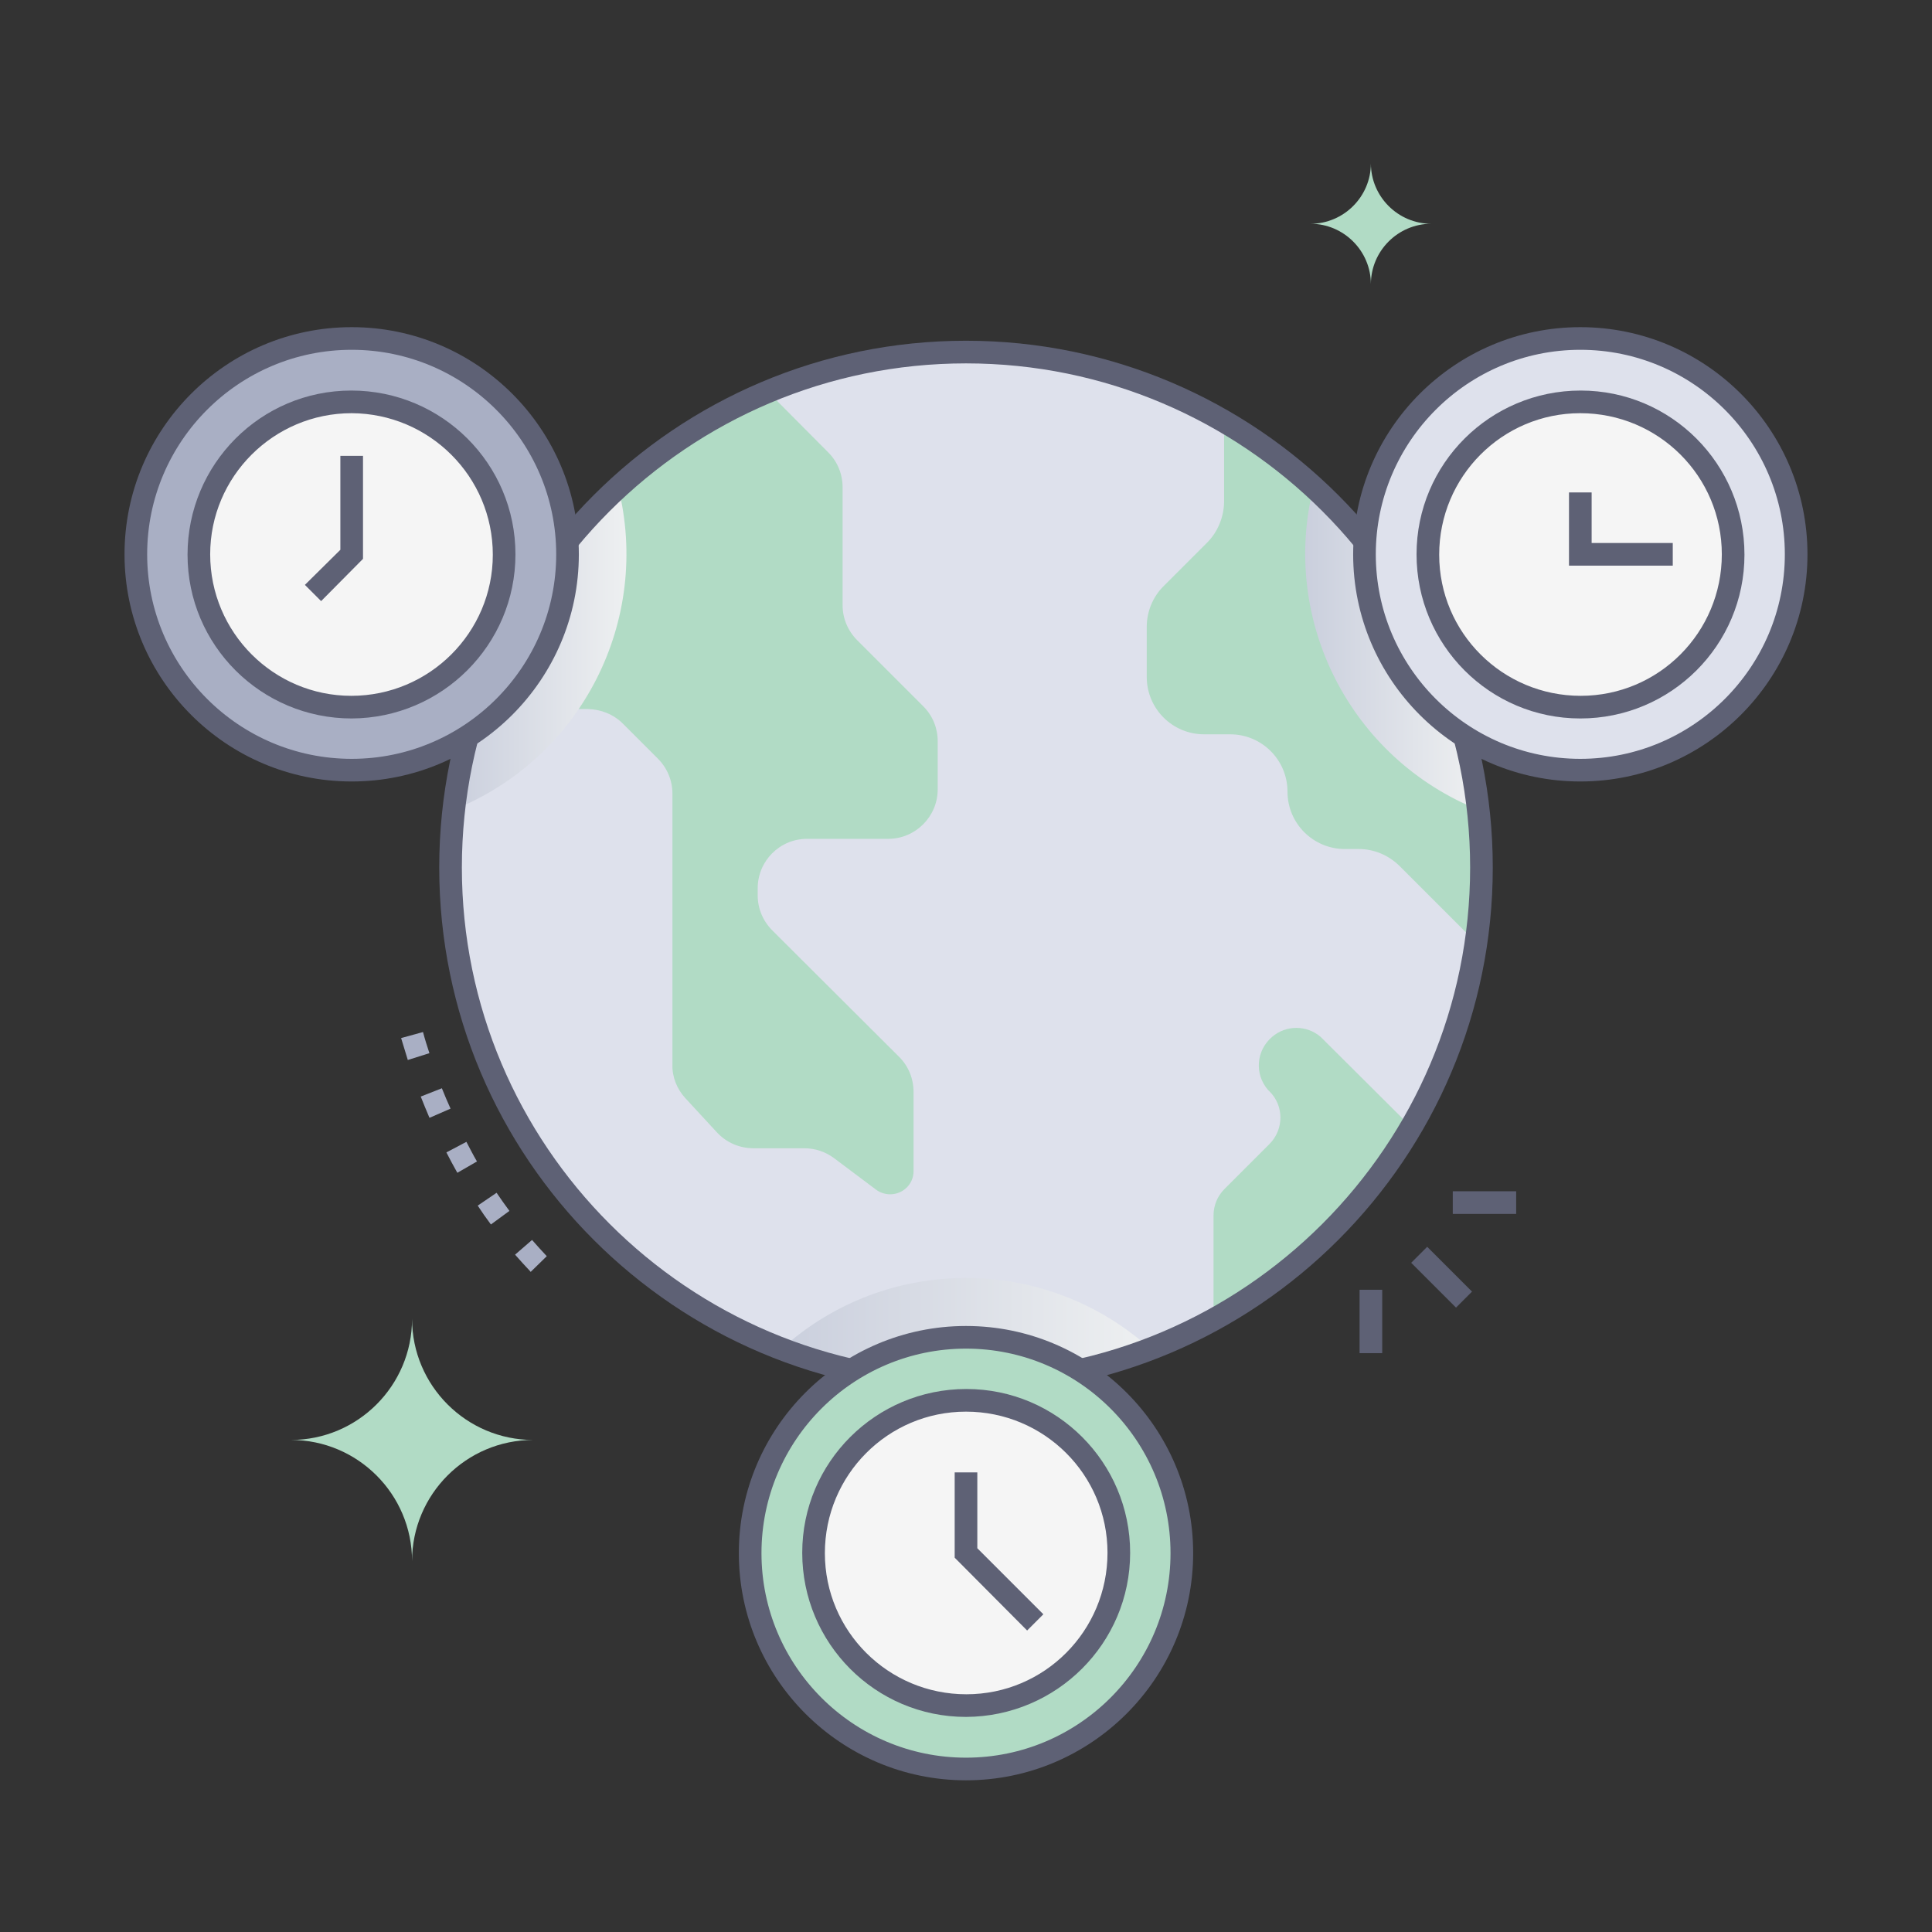 <?xml version="1.0" encoding="UTF-8"?>
<svg xmlns="http://www.w3.org/2000/svg" xmlns:xlink="http://www.w3.org/1999/xlink" version="1.1" viewBox="0 0 512 512">
  <rect x="0" y="0" width="512" height="512" fill="#333333" stroke="none"/>
  <defs>
    <style>
      .cls-1 {
        fill: #b1dbc5;
      }

      .cls-2 {
        fill: #dee1ec;
      }

      .cls-3 {
        fill: url(#Unbenannter_Verlauf_3);
      }

      .cls-3, .cls-4, .cls-5, .cls-6 {
        isolation: isolate;
      }

      .cls-3, .cls-4, .cls-6 {
        mix-blend-mode: multiply;
      }

      .cls-4 {
        fill: url(#Unbenannter_Verlauf_2);
      }

      .cls-7 {
        fill: #a9afc4;
      }

      .cls-8 {
        fill: #5e6175;
      }

      .cls-9 {
        fill: #f5f5f5;
      }

      .cls-6 {
        fill: url(#Unbenannter_Verlauf);
      }
    </style>
    <linearGradient id="Unbenannter_Verlauf" data-name="Unbenannter Verlauf" x1="207.1" y1="161.4" x2="304.9" y2="161.4" gradientTransform="translate(0 514) scale(1 -1)" gradientUnits="userSpaceOnUse">
      <stop offset="0" stop-color="#cacfdd"></stop>
      <stop offset="1" stop-color="#eef0f1"></stop>
    </linearGradient>
    <linearGradient id="Unbenannter_Verlauf_2" data-name="Unbenannter Verlauf 2" x1="120.2" y1="342.2" x2="166.1" y2="342.2" gradientTransform="translate(0 514) scale(1 -1)" gradientUnits="userSpaceOnUse">
      <stop offset="0" stop-color="#cacfdd"></stop>
      <stop offset="1" stop-color="#eef0f1"></stop>
    </linearGradient>
    <linearGradient id="Unbenannter_Verlauf_3" data-name="Unbenannter Verlauf 3" x1="345.9" y1="342.2" x2="391.8" y2="342.2" gradientTransform="translate(0 514) scale(1 -1)" gradientUnits="userSpaceOnUse">
      <stop offset="0" stop-color="#cacfdd"></stop>
      <stop offset="1" stop-color="#eef0f1"></stop>
    </linearGradient>
  </defs>
  <g>
    <g id="Ebene_1">
      <g class="cls-5">
        <g id="Time_Zone_tiga_zona_waktu_berbeda_">
          <path class="cls-2" d="M392.6,229.9c0,75.4-61.2,136.6-136.7,136.5s-136.6-61.2-136.5-136.7c0-75.4,61.2-136.6,136.7-136.5,21,0,41.8,4.9,60.6,14.2,46.5,23.1,76,70.5,75.9,122.4Z"></path>
          <path class="cls-2" d="M392.6,229.9c0,75.4-61.2,136.6-136.7,136.6-75.4,0-136.6-61.2-136.6-136.7,0-51.9,29.4-99.3,75.9-122.4,74.4-37,163.9.8,190.2,78.8,4.7,14.1,7.1,28.8,7.1,43.6Z"></path>
          <path class="cls-1" d="M248.5,196.5v12.7c0,7.2-5.9,13.1-13.1,13.1h-21.5c-7.3,0-13.1,5.9-13.1,13.1v1.9c0,3.5,1.4,6.8,3.9,9.3l33.6,33.5c2.5,2.5,3.8,5.8,3.8,9.3v21c0,3.4-2.8,6.1-6.2,6.1-1.3,0-2.6-.4-3.7-1.2l-11.2-8.4c-2.3-1.7-5-2.6-7.9-2.6h-13.4c-3.7,0-7.2-1.5-9.7-4.2l-8.4-9.1c-2.2-2.4-3.5-5.6-3.4-8.9v-71.8c0-3.5-1.4-6.8-3.9-9.3l-9.2-9.2c-2.5-2.5-5.8-3.8-9.3-3.9h-29.8c12.3-38,40.6-68.7,77.4-84.2l16.1,16.2c2.5,2.5,3.8,5.8,3.8,9.3v31.2c0,3.5,1.4,6.8,3.9,9.3l17.5,17.5c2.5,2.5,3.8,5.8,3.8,9.2Z"></path>
          <path class="cls-1" d="M391.2,249.8l-20.4-20.4c-2.9-2.8-6.7-4.4-10.7-4.4h-3.7c-8.4,0-15.2-6.8-15.2-15.2s-6.8-15.2-15.2-15.2h-6.9c-8.4,0-15.2-6.8-15.2-15.2,0,0,0,0,0,0v-13.3c0-4,1.6-7.9,4.4-10.7l11.6-11.6c2.8-2.8,4.4-6.7,4.5-10.7v-21.4c48.4,28,74.9,82.7,66.7,138.1Z"></path>
          <path class="cls-6" d="M304.9,357.5c-31.5,12-66.3,12-97.8,0,27.7-25.1,70-25.1,97.8,0Z"></path>
          <path class="cls-1" d="M374,298.7c-12.5,21.4-30.6,39-52.4,51v-27.6c0-2.6,1-5.1,2.9-7l11.9-11.9c3.9-3.9,3.9-10.2,0-14-.1-.1-.3-.3-.4-.4-3.6-4.2-3.1-10.4,1.1-14,3.7-3.2,9.2-3.2,12.9,0l24,23.9Z"></path>
          <path class="cls-4" d="M120.2,214.6c3.7-32.9,19.2-63.3,43.6-85.6,8.9,35.4-9.7,72-43.6,85.6Z"></path>
          <path class="cls-3" d="M391.8,214.6c-33.9-13.6-52.6-50.2-43.7-85.6,24.5,22.3,40,52.7,43.7,85.6Z"></path>
          <rect class="cls-8" x="379.1" y="330.1" width="6" height="16.8" transform="translate(-127.5 369.3) rotate(-45)"></rect>
          <rect class="cls-8" x="385" y="315.7" width="16.8" height="6"></rect>
          <rect class="cls-8" x="360.3" y="341.8" width="6" height="16.8"></rect>
          <path class="cls-7" d="M140.6,337c-1.4-1.5-2.8-3-4.1-4.5l4.5-3.9c1.3,1.5,2.6,2.9,3.9,4.3l-4.3,4.2ZM130.1,324.5c-1.2-1.6-2.4-3.3-3.5-5l5-3.4c1.1,1.6,2.2,3.2,3.4,4.8l-4.9,3.6ZM121.2,310.8c-1-1.8-2-3.6-2.9-5.4l5.3-2.8c.9,1.7,1.8,3.5,2.8,5.2l-5.2,3ZM113.8,296.2c-.8-1.9-1.6-3.8-2.3-5.6l5.6-2.2c.7,1.8,1.5,3.6,2.3,5.4l-5.5,2.4ZM108.1,281c-.6-1.9-1.2-3.9-1.8-5.9l5.8-1.6c.5,1.9,1.1,3.8,1.7,5.6l-5.7,1.8Z"></path>
          <path class="cls-8" d="M256,369.5c-77,0-139.6-62.6-139.6-139.6s62.6-139.6,139.6-139.6,139.6,62.6,139.6,139.6-62.6,139.6-139.6,139.6ZM256,96.3c-73.7,0-133.6,59.9-133.6,133.6s59.9,133.6,133.6,133.6,133.6-59.9,133.6-133.6-59.9-133.6-133.6-133.6Z"></path>
          <circle class="cls-7" cx="93.2" cy="146.9" r="57.2"></circle>
          <circle class="cls-9" cx="93.2" cy="146.9" r="40.4"></circle>
          <polygon class="cls-8" points="85.1 159.3 80.8 155 90.2 145.7 90.2 120.8 96.2 120.8 96.2 148.1 85.1 159.3"></polygon>
          <circle class="cls-2" cx="418.8" cy="146.9" r="57.2"></circle>
          <path class="cls-8" d="M93.2,207.1c-33.2,0-60.2-27-60.2-60.2s27-60.2,60.2-60.2,60.2,27,60.2,60.2h0c0,33.2-27,60.2-60.2,60.2ZM93.2,92.7c-29.9,0-54.2,24.3-54.2,54.2s24.3,54.2,54.2,54.2,54.2-24.3,54.2-54.2h0c0-29.9-24.3-54.2-54.2-54.2Z"></path>
          <path class="cls-8" d="M418.8,207.1c-33.2,0-60.2-27-60.2-60.2s27-60.2,60.2-60.2c33.2,0,60.2,27,60.2,60.2h0c0,33.2-27,60.2-60.2,60.2ZM418.8,92.7c-29.9,0-54.2,24.3-54.2,54.2s24.3,54.2,54.2,54.2,54.2-24.3,54.2-54.2c0-29.9-24.3-54.2-54.2-54.2Z"></path>
          <circle class="cls-9" cx="418.8" cy="146.9" r="40.5"></circle>
          <path class="cls-8" d="M93.2,190.4c-24,0-43.5-19.4-43.5-43.4,0-24,19.4-43.5,43.4-43.5,24,0,43.5,19.4,43.5,43.4h0c0,24-19.5,43.4-43.4,43.5ZM93.2,109.5c-20.7,0-37.5,16.8-37.5,37.4,0,20.7,16.8,37.5,37.4,37.5,20.7,0,37.5-16.8,37.5-37.4h0c0-20.7-16.8-37.4-37.4-37.5Z"></path>
          <path class="cls-8" d="M418.8,190.4c-24,0-43.4-19.5-43.4-43.5s19.5-43.4,43.5-43.4,43.4,19.5,43.4,43.5h0c0,24-19.5,43.4-43.5,43.4ZM418.8,109.5c-20.7,0-37.4,16.8-37.4,37.5s16.8,37.4,37.5,37.4c20.7,0,37.4-16.8,37.4-37.5,0-20.7-16.8-37.4-37.5-37.4Z"></path>
          <polygon class="cls-8" points="443.3 149.9 415.8 149.9 415.8 130.5 421.8 130.5 421.8 143.9 443.3 143.9 443.3 149.9"></polygon>
          <circle class="cls-1" cx="256" cy="411.6" r="57.2"></circle>
          <circle class="cls-9" cx="256" cy="411.6" r="40.5"></circle>
          <polygon class="cls-8" points="272.2 432.1 253 412.8 253 390.2 259 390.2 259 410.3 276.5 427.8 272.2 432.1"></polygon>
          <path class="cls-8" d="M256,471.8c-33.2,0-60.2-27-60.2-60.2,0-33.2,27-60.2,60.2-60.2s60.2,27,60.2,60.2c0,33.2-27,60.2-60.2,60.2ZM256,357.4c-29.9,0-54.2,24.3-54.2,54.2s24.3,54.2,54.2,54.2,54.2-24.3,54.2-54.2h0c0-29.9-24.3-54.2-54.2-54.2Z"></path>
          <path class="cls-8" d="M256,455c-24,0-43.4-19.5-43.4-43.5,0-24,19.5-43.4,43.5-43.4s43.4,19.5,43.4,43.4c0,24-19.5,43.4-43.5,43.5ZM256,374.1c-20.7,0-37.4,16.8-37.4,37.5,0,20.7,16.8,37.4,37.5,37.4s37.4-16.8,37.4-37.5h0c0-20.7-16.8-37.4-37.5-37.4h0Z"></path>
          <path class="cls-1" d="M77.1,381.6c17.7,0,32.1,14.4,32.1,32.1,0-17.7,14.4-32.1,32.1-32.1h0c-17.7,0-32.1-14.4-32.1-32.1,0,17.7-14.4,32.1-32.1,32.1Z"></path>
          <path class="cls-1" d="M347.3,59.3c8.8,0,16,7.2,16,16,0-8.8,7.2-16,16-16-8.8,0-16-7.2-16-16,0,8.8-7.2,16-16,16h0Z"></path>
        </g>
      </g>
    </g>
  </g>
</svg>
